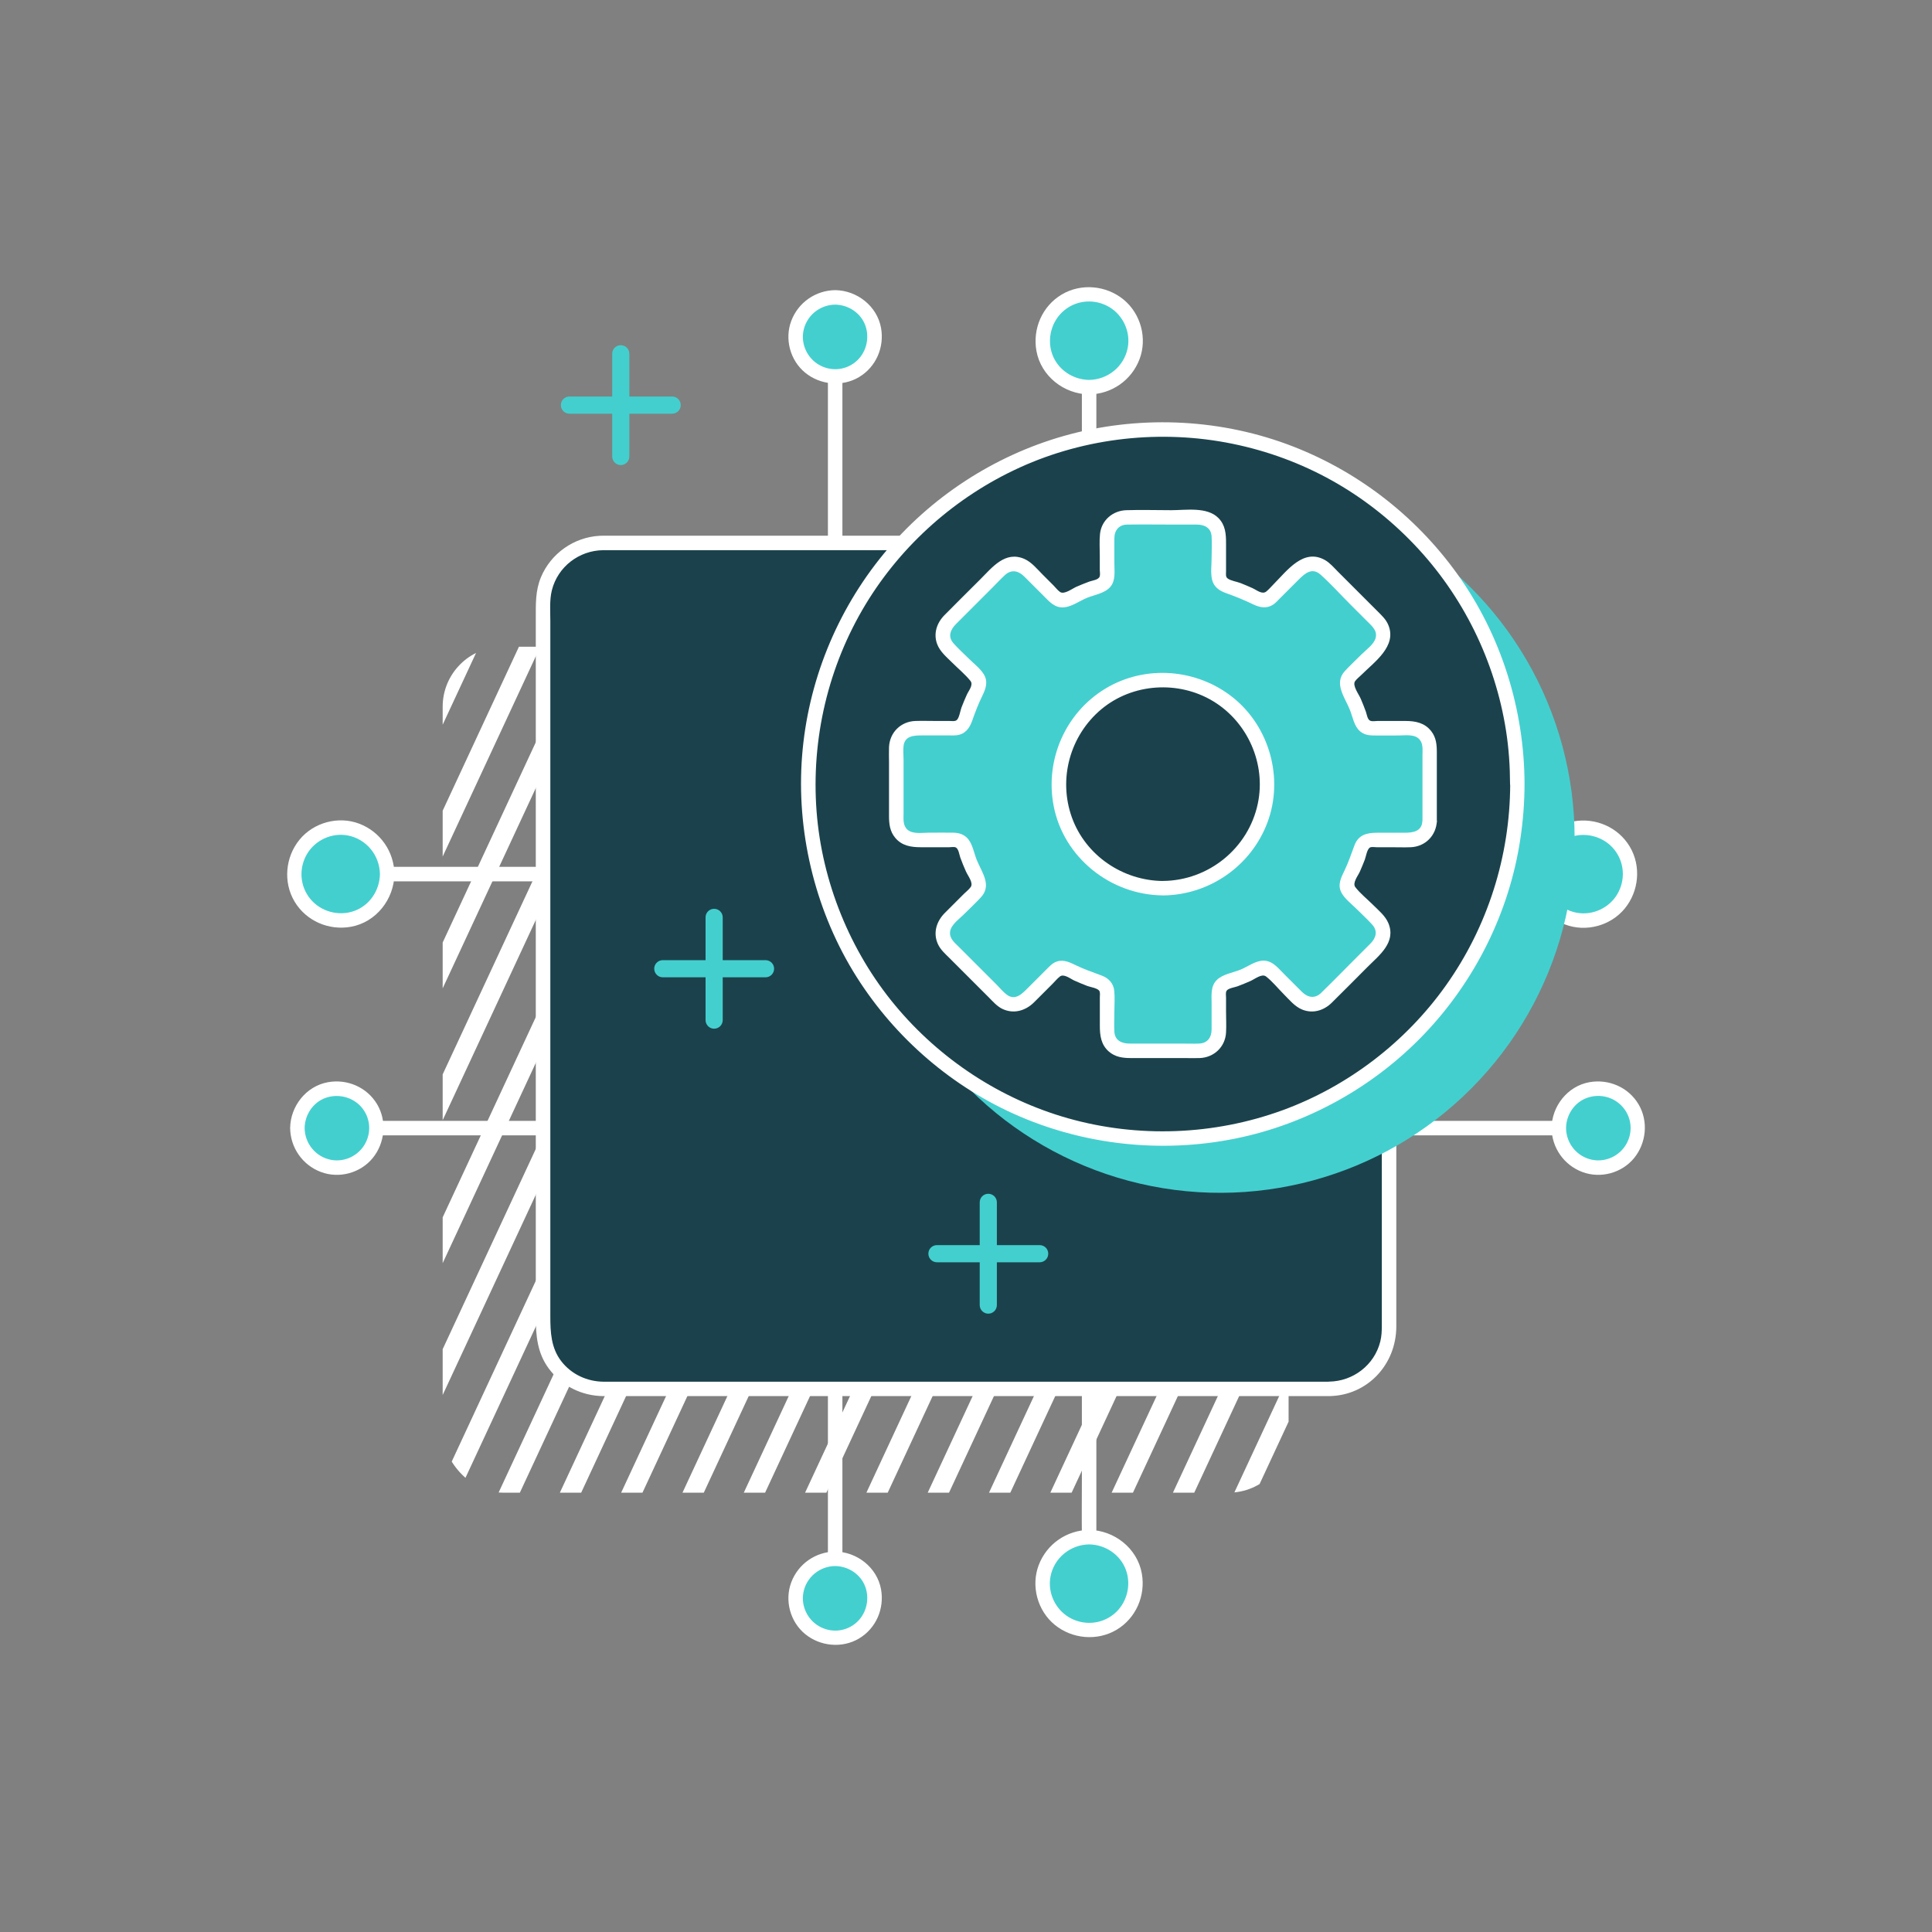 <?xml version="1.0" encoding="UTF-8"?>
<svg id="Text" xmlns="http://www.w3.org/2000/svg" xmlns:xlink="http://www.w3.org/1999/xlink" viewBox="0 0 400 400">
  <rect x="0" y="0" width="400" height="400" fill="#808080" stroke="none"/>
  <defs>
    <style>
      .cls-1 {
        fill: none;
      }

      .cls-2 {
        clip-path: url(#clippath-1);
      }

      .cls-3 {
        fill: #44cfcf;
      }

      .cls-4 {
        fill: #44cfcf;
      }

      .cls-5 {
        fill: #fff;
      }

      .cls-6 {
        stroke: #fff;
        stroke-linecap: round;
        stroke-linejoin: round;
        stroke-width: 4px;
      }

      .cls-6, .cls-7 {
        fill: #1b424c;
      }

      .cls-8 {
        clip-path: url(#clippath);
      }
    </style>
    <clipPath id="clippath">
      <path class="cls-1" d="M556.69,95.02c0-1.88,1.53-3.41,3.41-3.41h236.78c1.88,0,3.41,1.53,3.41,3.41v172.23h-243.6V95.02Z"/>
    </clipPath>
    <clipPath id="clippath-1">
      <rect class="cls-1" x="91.65" y="133.9" width="175.14" height="175.14" rx="12.42" ry="12.42"/>
    </clipPath>
  </defs>
  <g class="cls-8">
    <line class="cls-6" x1="602.3" y1="-52.85" x2="394.59" y2="393.8"/>
  </g>
  <g>
    <g class="cls-2">
      <g>
        <line class="cls-6" x1="162.05" y1="542.11" x2="404.3" y2="21.21"/>
        <line class="cls-6" x1="187.44" y1="542.11" x2="429.68" y2="21.21"/>
        <line class="cls-6" x1="174.74" y1="542.11" x2="416.99" y2="21.21"/>
        <line class="cls-6" x1="176" y1="484.83" x2="391.6" y2="21.21"/>
        <line class="cls-6" x1="136.66" y1="542.11" x2="378.91" y2="21.21"/>
        <line class="cls-6" x1="123.97" y1="542.11" x2="366.22" y2="21.21"/>
        <line class="cls-6" x1="111.28" y1="542.11" x2="353.52" y2="21.21"/>
        <line class="cls-6" x1="98.58" y1="542.11" x2="340.83" y2="21.21"/>
        <line class="cls-6" x1="85.89" y1="542.11" x2="328.14" y2="21.21"/>
        <line class="cls-6" x1="73.2" y1="542.11" x2="315.44" y2="21.21"/>
        <line class="cls-6" x1="60.5" y1="542.11" x2="302.75" y2="21.21"/>
        <line class="cls-6" x1="47.81" y1="542.11" x2="290.06" y2="21.21"/>
        <line class="cls-6" x1="35.12" y1="542.11" x2="277.36" y2="21.21"/>
        <line class="cls-6" x1="22.42" y1="542.11" x2="264.67" y2="21.21"/>
        <line class="cls-6" x1="9.73" y1="542.11" x2="251.98" y2="21.21"/>
        <line class="cls-6" x1="-2.96" y1="542.11" x2="239.28" y2="21.21"/>
        <line class="cls-6" x1="-15.65" y1="542.11" x2="226.59" y2="21.21"/>
        <line class="cls-6" x1="-28.35" y1="542.11" x2="213.9" y2="21.21"/>
        <line class="cls-6" x1="-41.04" y1="542.11" x2="201.2" y2="21.21"/>
        <line class="cls-6" x1="-54.81" y1="542.11" x2="187.44" y2="21.21"/>
        <line class="cls-6" x1="-67.5" y1="542.11" x2="174.74" y2="21.21"/>
        <line class="cls-6" x1="-80.19" y1="542.11" x2="162.05" y2="21.21"/>
        <line class="cls-6" x1="-92.89" y1="542.11" x2="149.36" y2="21.21"/>
        <line class="cls-6" x1="-105.58" y1="542.11" x2="136.66" y2="21.21"/>
      </g>
    </g>
    <g>
      <g>
        <g>
          <g>
            <circle class="cls-4" cx="172.91" cy="330.91" r="8.18"/>
            <path class="cls-5" d="M172.91,324.23c2.75.04,5.32,1.72,6.26,4.35s.15,5.75-2.09,7.55-5.24,1.92-7.6.51-3.65-4.2-3.15-6.9c.59-3.19,3.36-5.47,6.58-5.51,1.93-.03,1.93-3.03,0-3-4.06.06-7.64,2.55-9.08,6.35s-.22,8.21,2.87,10.74,7.64,3.01,11.16.91,5.27-6.18,4.55-10.18c-.82-4.53-4.97-7.76-9.49-7.82-1.93-.03-1.93,2.97,0,3Z"/>
          </g>
          <g>
            <circle class="cls-4" cx="172.91" cy="69.74" r="8.18"/>
            <path class="cls-5" d="M172.91,63.07c2.75.04,5.32,1.72,6.26,4.35s.15,5.75-2.09,7.55-5.24,1.92-7.6.51-3.65-4.2-3.15-6.9c.59-3.19,3.36-5.47,6.58-5.51,1.93-.03,1.93-3.03,0-3-4.06.06-7.64,2.55-9.08,6.35s-.22,8.21,2.87,10.74,7.64,3.01,11.16.91,5.27-6.18,4.55-10.18c-.82-4.53-4.97-7.76-9.49-7.82-1.93-.03-1.93,2.97,0,3Z"/>
          </g>
          <path class="cls-5" d="M171.41,77.92v244.81c0,1.93,3,1.93,3,0V77.92c0-1.93-3-1.93-3,0h0Z"/>
        </g>
        <g>
          <g>
            <circle class="cls-4" cx="225.49" cy="70.54" r="9.62" transform="translate(-10.17 53.69) rotate(-13.28)"/>
            <path class="cls-5" d="M225.49,81.66c4.65-.06,8.77-2.92,10.43-7.27s.26-9.46-3.31-12.38-8.77-3.43-12.8-1.03-6.05,7.09-5.23,11.67c.94,5.22,5.7,8.94,10.91,9.01,1.93.03,1.93-2.97,0-3-3.36-.05-6.47-2.11-7.63-5.31s-.16-6.96,2.53-9.14,6.39-2.35,9.27-.64,4.44,5.13,3.83,8.41c-.72,3.86-4.1,6.62-8,6.68-1.93.03-1.93,3.03,0,3Z"/>
          </g>
          <path class="cls-5" d="M226.99,318.25V80.16c0-1.93-3-1.93-3,0v226.31c0,3.76-.05,7.53,0,11.29,0,.16,0,.33,0,.49,0,1.93,3,1.93,3,0h0Z"/>
          <g>
            <circle class="cls-4" cx="225.49" cy="327.87" r="9.62" transform="translate(-108.31 111.25) rotate(-22.5)"/>
            <path class="cls-5" d="M225.49,319.75c3.36.05,6.47,2.11,7.63,5.31s.16,6.96-2.53,9.14-6.39,2.35-9.27.64-4.44-5.13-3.83-8.41c.72-3.86,4.1-6.62,8-6.68,1.93-.03,1.93-3.03,0-3-4.65.06-8.77,2.92-10.43,7.27s-.26,9.46,3.31,12.38,8.77,3.43,12.8,1.03,6.05-7.09,5.23-11.67c-.94-5.22-5.7-8.94-10.91-9.01-1.93-.03-1.93,2.97,0,3Z"/>
          </g>
        </g>
        <g>
          <g>
            <circle class="cls-4" cx="330.91" cy="233.56" r="8.18"/>
            <path class="cls-5" d="M324.23,233.56c.04-2.75,1.72-5.32,4.35-6.26,2.7-.97,5.75-.15,7.55,2.09s1.92,5.24.51,7.6-4.2,3.65-6.9,3.15c-3.19-.59-5.47-3.36-5.51-6.58-.03-1.93-3.03-1.93-3,0,.06,4.06,2.55,7.64,6.35,9.08s8.21.22,10.74-2.87,3.01-7.64.91-11.16-6.18-5.27-10.18-4.55c-4.53.82-7.76,4.97-7.82,9.49-.03,1.93,2.97,1.93,3,0Z"/>
          </g>
          <g>
            <circle class="cls-4" cx="69.74" cy="233.56" r="8.18"/>
            <path class="cls-5" d="M63.07,233.56c.04-2.75,1.72-5.32,4.35-6.26s5.75-.15,7.55,2.09,1.92,5.24.51,7.6-4.2,3.65-6.9,3.15c-3.19-.59-5.47-3.36-5.51-6.58-.03-1.93-3.03-1.93-3,0,.06,4.06,2.55,7.64,6.35,9.08s8.21.22,10.74-2.87,3.01-7.64.91-11.16-6.18-5.27-10.18-4.55c-4.53.82-7.76,4.97-7.82,9.49-.03,1.93,2.97,1.93,3,0Z"/>
          </g>
          <path class="cls-5" d="M77.92,235.06h244.81c1.93,0,1.93-3,0-3H77.92c-1.93,0-1.93,3,0,3h0Z"/>
        </g>
        <g>
          <g>
            <circle class="cls-4" cx="70.54" cy="180.97" r="9.62" transform="translate(-123.65 176.89) rotate(-67.5)"/>
            <path class="cls-5" d="M81.66,180.97c-.06-4.65-2.92-8.77-7.27-10.43s-9.46-.26-12.38,3.31-3.43,8.77-1.03,12.8,7.09,6.05,11.67,5.23c5.22-.94,8.94-5.7,9.01-10.91.03-1.93-2.97-1.93-3,0-.05,3.36-2.11,6.47-5.31,7.63s-6.96.16-9.14-2.53-2.35-6.39-.64-9.27,5.13-4.44,8.41-3.83c3.86.72,6.62,4.1,6.68,8,.03,1.93,3.03,1.93,3,0Z"/>
          </g>
          <path class="cls-5" d="M318.25,179.47H80.16c-1.93,0-1.93,3,0,3h226.31c3.76,0,7.53.05,11.29,0,.16,0,.33,0,.49,0,1.93,0,1.93-3,0-3h0Z"/>
          <g>
            <circle class="cls-4" cx="327.87" cy="180.97" r="9.62" transform="translate(-31.94 284.85) rotate(-45)"/>
            <path class="cls-5" d="M319.75,180.97c.05-3.36,2.11-6.47,5.31-7.63s6.96-.16,9.14,2.53,2.35,6.39.64,9.27-5.13,4.44-8.41,3.83c-3.86-.72-6.62-4.1-6.68-8-.03-1.93-3.03-1.93-3,0,.06,4.65,2.92,8.77,7.27,10.43s9.46.26,12.38-3.31,3.43-8.77,1.03-12.8-7.09-6.05-11.67-5.23c-5.22.94-8.94,5.7-9.01,10.91-.03,1.93,2.97,1.93,3,0Z"/>
          </g>
        </g>
      </g>
      <g>
        <rect class="cls-7" x="112.43" y="112.43" width="175.14" height="175.14" rx="12.42" ry="12.42"/>
        <path class="cls-5" d="M275.15,286.07h-55.85c-15.34,0-30.68,0-46.01,0h-46.4c-.63,0-1.26,0-1.89,0-3.43-.03-6.67-1.5-8.79-4.24s-2.27-6-2.27-9.33v-47.92c0-15.27,0-30.55,0-45.82s0-25.78,0-38.67v-11.5c0-2.08-.19-4.36.32-6.39,1.22-4.86,5.62-8.23,10.6-8.29.41,0,.82,0,1.23,0h8.77c11.72,0,23.44,0,35.17,0h45.87c13.4,0,26.8,0,40.2,0,6.32,0,12.64-.06,18.96,0s11.01,5.07,11.03,11.29c0,2.26,0,4.53,0,6.79,0,11,0,22,0,33,0,15.07,0,30.14,0,45.21s0,27.88,0,41.82c0,7.46,0,14.91,0,22.37,0,1.14-.04,2.26-.32,3.37-1.22,4.87-5.62,8.22-10.6,8.29-1.93.03-1.93,3.03,0,3,7.97-.11,13.91-6.57,13.92-14.41,0-2.42,0-4.84,0-7.25v-80.1c0-13.88,0-27.75,0-41.63,0-6.85.02-13.71,0-20.56-.03-7.76-6.13-14.1-13.95-14.19-1.73-.02-3.47,0-5.2,0H125.94c-.59,0-1.19-.01-1.78.02-5.34.29-10.11,3.65-12.17,8.59-1.16,2.79-1.06,5.6-1.06,8.53,0,9.5,0,19,0,28.49,0,14.9,0,29.79,0,44.69v44.25c0,9.07,0,18.14,0,27.22,0,3.79.3,7.41,2.68,10.63,2.66,3.6,6.81,5.67,11.28,5.72.54,0,1.09,0,1.63,0h25.38c14.54,0,29.07,0,43.61,0,15.06,0,30.13,0,45.19,0,10.06,0,20.12,0,30.18,0h4.28c1.93,0,1.93-3,0-3Z"/>
      </g>
      <circle class="cls-4" cx="252.59" cy="173.55" r="73.4" transform="translate(40.83 395.08) rotate(-80.78)"/>
      <g>
        <circle class="cls-7" cx="240.77" cy="162.34" r="73.4" transform="translate(41.95 374) rotate(-80.78)"/>
        <path class="cls-5" d="M312.67,162.34c-.04,14.89-4.65,29.48-13.27,41.63-8.34,11.77-20.32,20.95-33.88,25.9-14.19,5.17-29.88,5.77-44.42,1.65-13.99-3.97-26.54-12.24-35.82-23.43s-15.11-25.51-16.22-40.15c-1.13-14.95,2.4-30.01,10.17-42.84,7.5-12.38,18.72-22.3,31.88-28.3,13.67-6.23,29.33-7.93,44.03-4.93s27.5,10.24,37.59,20.79c10.13,10.59,16.82,24.17,19.08,38.64.57,3.65.82,7.34.83,11.03,0,1.93,3,1.93,3,0-.04-15.49-4.84-30.8-13.87-43.42-8.78-12.28-21.14-21.74-35.32-26.95-14.7-5.4-31.11-5.98-46.17-1.71-14.56,4.13-27.75,12.76-37.35,24.45-9.75,11.87-15.68,26.53-16.87,41.85s2.51,31.23,10.56,44.53c7.81,12.88,19.52,23.33,33.26,29.52,14.32,6.45,30.48,8.24,45.88,5.13,14.84-3,28.62-10.66,39.08-21.6,10.54-11.02,17.62-25.22,19.91-40.3.58-3.81.88-7.64.89-11.49,0-1.93-3-1.93-3,0Z"/>
      </g>
      <g>
        <path class="cls-4" d="M295.98,169.96v-15.23c0-2.18-1.77-3.95-3.95-3.95h-8.16c-.93,0-1.73-.61-2.01-1.5-.74-2.34-1.68-4.6-2.8-6.75-.43-.82-.3-1.82.36-2.48l5.77-5.77c1.54-1.54,1.54-4.05,0-5.59l-10.77-10.77c-1.54-1.54-4.05-1.54-5.59,0l-5.77,5.77c-.66.66-1.66.79-2.48.36-2.15-1.11-4.4-2.05-6.75-2.8-.88-.28-1.5-1.08-1.5-2.01v-8.16c0-2.18-1.77-3.95-3.95-3.95h-15.23c-2.18,0-3.95,1.77-3.95,3.95v8.16c0,.93-.61,1.73-1.5,2.01-2.34.74-4.6,1.68-6.75,2.8-.82.43-1.82.3-2.48-.36l-5.77-5.77c-1.54-1.54-4.05-1.54-5.59,0l-10.77,10.77c-1.54,1.54-1.54,4.05,0,5.59l5.77,5.77c.66.66.79,1.66.36,2.48-1.11,2.15-2.05,4.4-2.8,6.75-.28.88-1.08,1.5-2.01,1.5h-8.16c-2.18,0-3.95,1.77-3.95,3.95v15.23c0,2.18,1.77,3.95,3.95,3.95h8.16c.93,0,1.73.61,2.01,1.5.74,2.34,1.68,4.6,2.8,6.75.43.82.3,1.82-.36,2.48l-5.77,5.77c-1.54,1.54-1.54,4.05,0,5.59l10.77,10.77c1.54,1.54,4.05,1.54,5.59,0l5.77-5.77c.66-.66,1.66-.79,2.48-.36,2.15,1.11,4.4,2.05,6.75,2.8.88.28,1.5,1.08,1.5,2.01v8.16c0,2.18,1.77,3.95,3.95,3.95h15.23c2.18,0,3.95-1.77,3.95-3.95v-8.16c0-.93.61-1.73,1.5-2.01,2.34-.74,4.6-1.68,6.75-2.8.82-.43,1.82-.3,2.48.36l5.77,5.77c1.54,1.54,4.05,1.54,5.59,0l10.77-10.77c1.54-1.54,1.54-4.05,0-5.59l-5.77-5.77c-.66-.66-.79-1.66-.36-2.48,1.11-2.15,2.05-4.4,2.8-6.75.28-.88,1.08-1.5,2.01-1.5h8.16c2.18,0,3.95-1.77,3.95-3.95ZM240.77,183.9c-11.91,0-21.56-9.65-21.56-21.56s9.65-21.56,21.56-21.56,21.56,9.65,21.56,21.56-9.65,21.56-21.56,21.56Z"/>
        <g>
          <path class="cls-5" d="M297.48,169.96v-14.15c0-1.6-.12-3.1-1.16-4.43-1.36-1.74-3.27-2.11-5.34-2.11h-5.79c-.42,0-1.02.12-1.43-.02-.66-.22-.76-1.32-.97-1.9-.33-.91-.69-1.81-1.07-2.7s-1.78-2.74-1.17-3.61c.34-.48.89-.89,1.31-1.31,2.69-2.69,7.38-5.92,5.59-10.3-.51-1.26-1.5-2.12-2.43-3.06l-3.96-3.96-4.07-4.07c-.81-.81-1.63-1.79-2.64-2.37-4.47-2.56-7.88,2.19-10.65,4.97-.5.5-.97,1.07-1.52,1.52-.86.7-1.99-.3-2.88-.7-.81-.37-1.63-.71-2.46-1.04-.77-.3-2.07-.48-2.7-.98-.43-.34-.3-.96-.3-1.46v-5.78c0-1.95-.12-3.79-1.6-5.27-2.35-2.35-6.72-1.6-9.74-1.6s-6.22-.1-9.32,0c-2.8.09-5.16,2.1-5.44,4.95-.15,1.47-.04,2.99-.04,4.46v2.98c0,.39.11.95-.02,1.33-.24.71-1.48.82-2.12,1.05-.91.33-1.81.7-2.69,1.08s-2.53,1.68-3.4,1.08c-.51-.35-.95-.95-1.38-1.38l-2.23-2.23c-1.12-1.12-2.26-2.55-3.73-3.21-4-1.78-6.68,1.71-9.16,4.19s-4.97,4.93-7.43,7.43c-1.58,1.6-2.33,3.81-1.51,6,.6,1.59,2.01,2.73,3.18,3.9s2.63,2.37,3.7,3.7c.68.84-.34,1.99-.73,2.85s-.77,1.77-1.12,2.68c-.25.66-.45,2.12-.96,2.58-.36.33-1.04.2-1.48.2h-2.78c-1.44,0-2.89-.05-4.33,0-3.05.11-5.34,2.42-5.45,5.46-.04,1.02,0,2.04,0,3.06v11.15c0,1.64.17,3.18,1.28,4.51,1.38,1.67,3.3,1.96,5.31,1.96h5.88c.36,0,1-.13,1.35.04.59.27.74,1.54.94,2.1.36.98.75,1.95,1.18,2.9.38.86,1.59,2.35.97,3.21-.38.53-.98.98-1.44,1.44-1.31,1.31-2.63,2.61-3.93,3.93-1.71,1.73-2.46,4.09-1.43,6.4.53,1.19,1.52,2.04,2.42,2.94l8.1,8.1c.86.86,1.71,1.86,2.82,2.4,2.31,1.12,4.77.42,6.54-1.31,1.31-1.29,2.59-2.59,3.89-3.89.48-.48.95-1.07,1.49-1.49.85-.65,2.17.47,3.03.85s1.78.77,2.68,1.11c.62.23,2.07.43,2.45.99.23.35.12.98.12,1.37v5.88c0,1.99.23,3.88,1.83,5.3,1.32,1.17,2.89,1.38,4.57,1.38h11.12c1.05,0,2.1.04,3.15,0,2.96-.11,5.29-2.3,5.46-5.28.08-1.45,0-2.92,0-4.38v-2.82c0-.42-.13-1.1.12-1.46.35-.53,1.65-.7,2.24-.91.91-.34,1.8-.71,2.69-1.1s2.37-1.61,3.23-.94c1.32,1.02,2.46,2.46,3.65,3.65s2.29,2.57,3.83,3.2c2.21.9,4.49.2,6.13-1.42,2.48-2.44,4.92-4.92,7.38-7.38s5.97-5.1,4.35-9.06c-.63-1.54-2.05-2.68-3.2-3.83s-2.62-2.32-3.65-3.65c-.67-.87.55-2.35.94-3.23.36-.82.7-1.64,1.02-2.47.24-.64.46-2.23,1.1-2.53.35-.16.99-.04,1.35-.04h2.94c1.36,0,2.72.05,4.08,0,3.05-.11,5.32-2.42,5.45-5.45.08-1.93-2.92-1.93-3,0-.09,2.19-1.96,2.45-3.68,2.45h-5.7c-2.08,0-3.86.4-4.68,2.6-.65,1.74-1.23,3.48-2.04,5.17-.73,1.52-1.54,3-.64,4.67.68,1.26,2.08,2.3,3.07,3.3,1.09,1.09,2.27,2.15,3.3,3.3,1.2,1.35.74,2.79-.4,3.92l-3.23,3.23c-2.33,2.33-4.62,4.69-6.98,6.98-1.26,1.23-2.75.97-3.92-.19-1.29-1.27-2.57-2.57-3.85-3.85-1.19-1.19-2.32-2.66-4.17-2.65-1.62.01-3.22,1.23-4.67,1.84-1.56.65-3.74.94-4.97,2.16-1.32,1.3-1.08,3.14-1.08,4.82,0,1.81.01,3.63,0,5.44-.01,1.64-.85,2.83-2.58,2.91-1.22.05-2.45,0-3.67,0h-10.72c-1.61,0-3.05-.6-3.16-2.45-.08-1.39,0-2.81,0-4.21s.12-2.89-.03-4.3c-.16-1.52-1.17-2.59-2.57-3.11-1.89-.71-3.76-1.34-5.58-2.24-1.39-.68-2.77-1.25-4.26-.44-.58.31-1.02.79-1.48,1.25l-4,4c-1.18,1.18-2.61,2.7-4.37,1.37-.75-.57-1.4-1.37-2.06-2.04l-7.88-7.88c-.88-.88-1.98-1.73-1.78-3.15s1.89-2.58,2.8-3.5c1.19-1.19,2.42-2.34,3.56-3.56,2.36-2.53.2-5.17-.85-7.77-.59-1.45-.86-3.4-1.99-4.55-.76-.77-1.74-1.05-2.79-1.08-1.73-.04-3.46,0-5.19,0-1.32,0-3.27.34-4.35-.61-1-.88-.83-2.18-.83-3.37v-11.14c0-.94-.12-1.97.01-2.91.29-2.08,2.24-2.11,3.86-2.11h5.69c.46,0,.93.02,1.39-.03,1.78-.19,2.7-1.43,3.26-3.01.61-1.75,1.27-3.47,2.09-5.14.74-1.51,1.27-2.99.27-4.55-.77-1.2-2.08-2.19-3.08-3.19s-2.17-2.04-3.14-3.14c-1.24-1.4-.65-2.83.49-3.98l7.58-7.58c.86-.86,1.7-1.78,2.6-2.6,1.35-1.23,2.79-.86,3.97.32l3.92,3.92c1.24,1.24,2.38,2.65,4.34,2.46,1.63-.15,3.26-1.37,4.77-1.98s3.62-.91,4.77-2.23.86-3.2.86-4.8c0-1.78-.02-3.55,0-5.33.01-1.61.96-2.77,2.64-2.79,3.29-.05,6.58,0,9.87,0h4.57c1.59,0,2.95.68,3.05,2.46.09,1.47,0,2.97,0,4.44s-.23,3.05.08,4.45c.36,1.58,1.52,2.35,2.96,2.86,1.9.67,3.73,1.42,5.55,2.3,1.38.66,2.76.95,4.14.07.49-.32.9-.79,1.31-1.2l4.03-4.03c1.26-1.26,2.75-2.54,4.47-1,2.13,1.89,4.07,4.07,6.09,6.09l3.72,3.72c.92.92,1.99,1.82,1.61,3.31-.33,1.31-2.01,2.49-2.92,3.4-1.14,1.14-2.34,2.25-3.44,3.44-2.39,2.6.04,5.5,1.07,8.15.57,1.46.83,3.28,2.07,4.34.76.65,1.67.84,2.64.86,1.78.03,3.55,0,5.33,0,1.39,0,3.32-.34,4.34.83.79.91.61,2.19.61,3.3v13.55c0,1.93,3,1.93,3,0Z"/>
          <path class="cls-5" d="M240.77,182.4c-8.3-.07-16-5.27-18.84-13.14-2.88-7.99-.41-16.98,6.09-22.42,6.47-5.4,15.98-6,23.15-1.66s10.97,12.97,9.25,21.18c-1.94,9.28-10.21,15.96-19.66,16.03-1.93.02-1.93,3.02,0,3,9.65-.08,18.33-6.13,21.68-15.19s.42-19.64-7.06-25.7-18.24-6.95-26.54-1.92-12.51,14.78-10.7,24.24c2.05,10.73,11.8,18.48,22.62,18.56,1.93.02,1.93-2.98,0-3Z"/>
        </g>
      </g>
    </g>
    <path class="cls-3" d="M160.27,200.56c0-.98-.79-1.77-1.78-1.77h-8.86v-8.86c0-.98-.79-1.77-1.78-1.77s-1.77.79-1.77,1.77v8.86h-8.86c-.98,0-1.77.79-1.77,1.77s.79,1.78,1.77,1.78h8.86v8.86c0,.98.79,1.78,1.77,1.78s1.78-.79,1.78-1.78v-8.86h8.86c.98,0,1.78-.79,1.78-1.78Z"/>
    <path class="cls-3" d="M217.03,259.56c0-.98-.79-1.77-1.78-1.77h-8.86v-8.86c0-.98-.79-1.77-1.78-1.77s-1.77.79-1.77,1.77v8.86h-8.86c-.98,0-1.77.79-1.77,1.77s.79,1.78,1.77,1.78h8.86v8.86c0,.98.79,1.78,1.77,1.78s1.78-.79,1.78-1.78v-8.86h8.86c.98,0,1.78-.79,1.78-1.78Z"/>
    <path class="cls-3" d="M140.94,83.87c0-.98-.79-1.77-1.78-1.77h-8.86v-8.86c0-.98-.79-1.77-1.78-1.77s-1.77.79-1.77,1.77v8.86h-8.86c-.98,0-1.77.79-1.77,1.77s.79,1.78,1.77,1.78h8.86v8.86c0,.98.79,1.78,1.77,1.78s1.78-.79,1.78-1.78v-8.86h8.86c.98,0,1.78-.79,1.78-1.78Z"/>
  </g>
</svg>